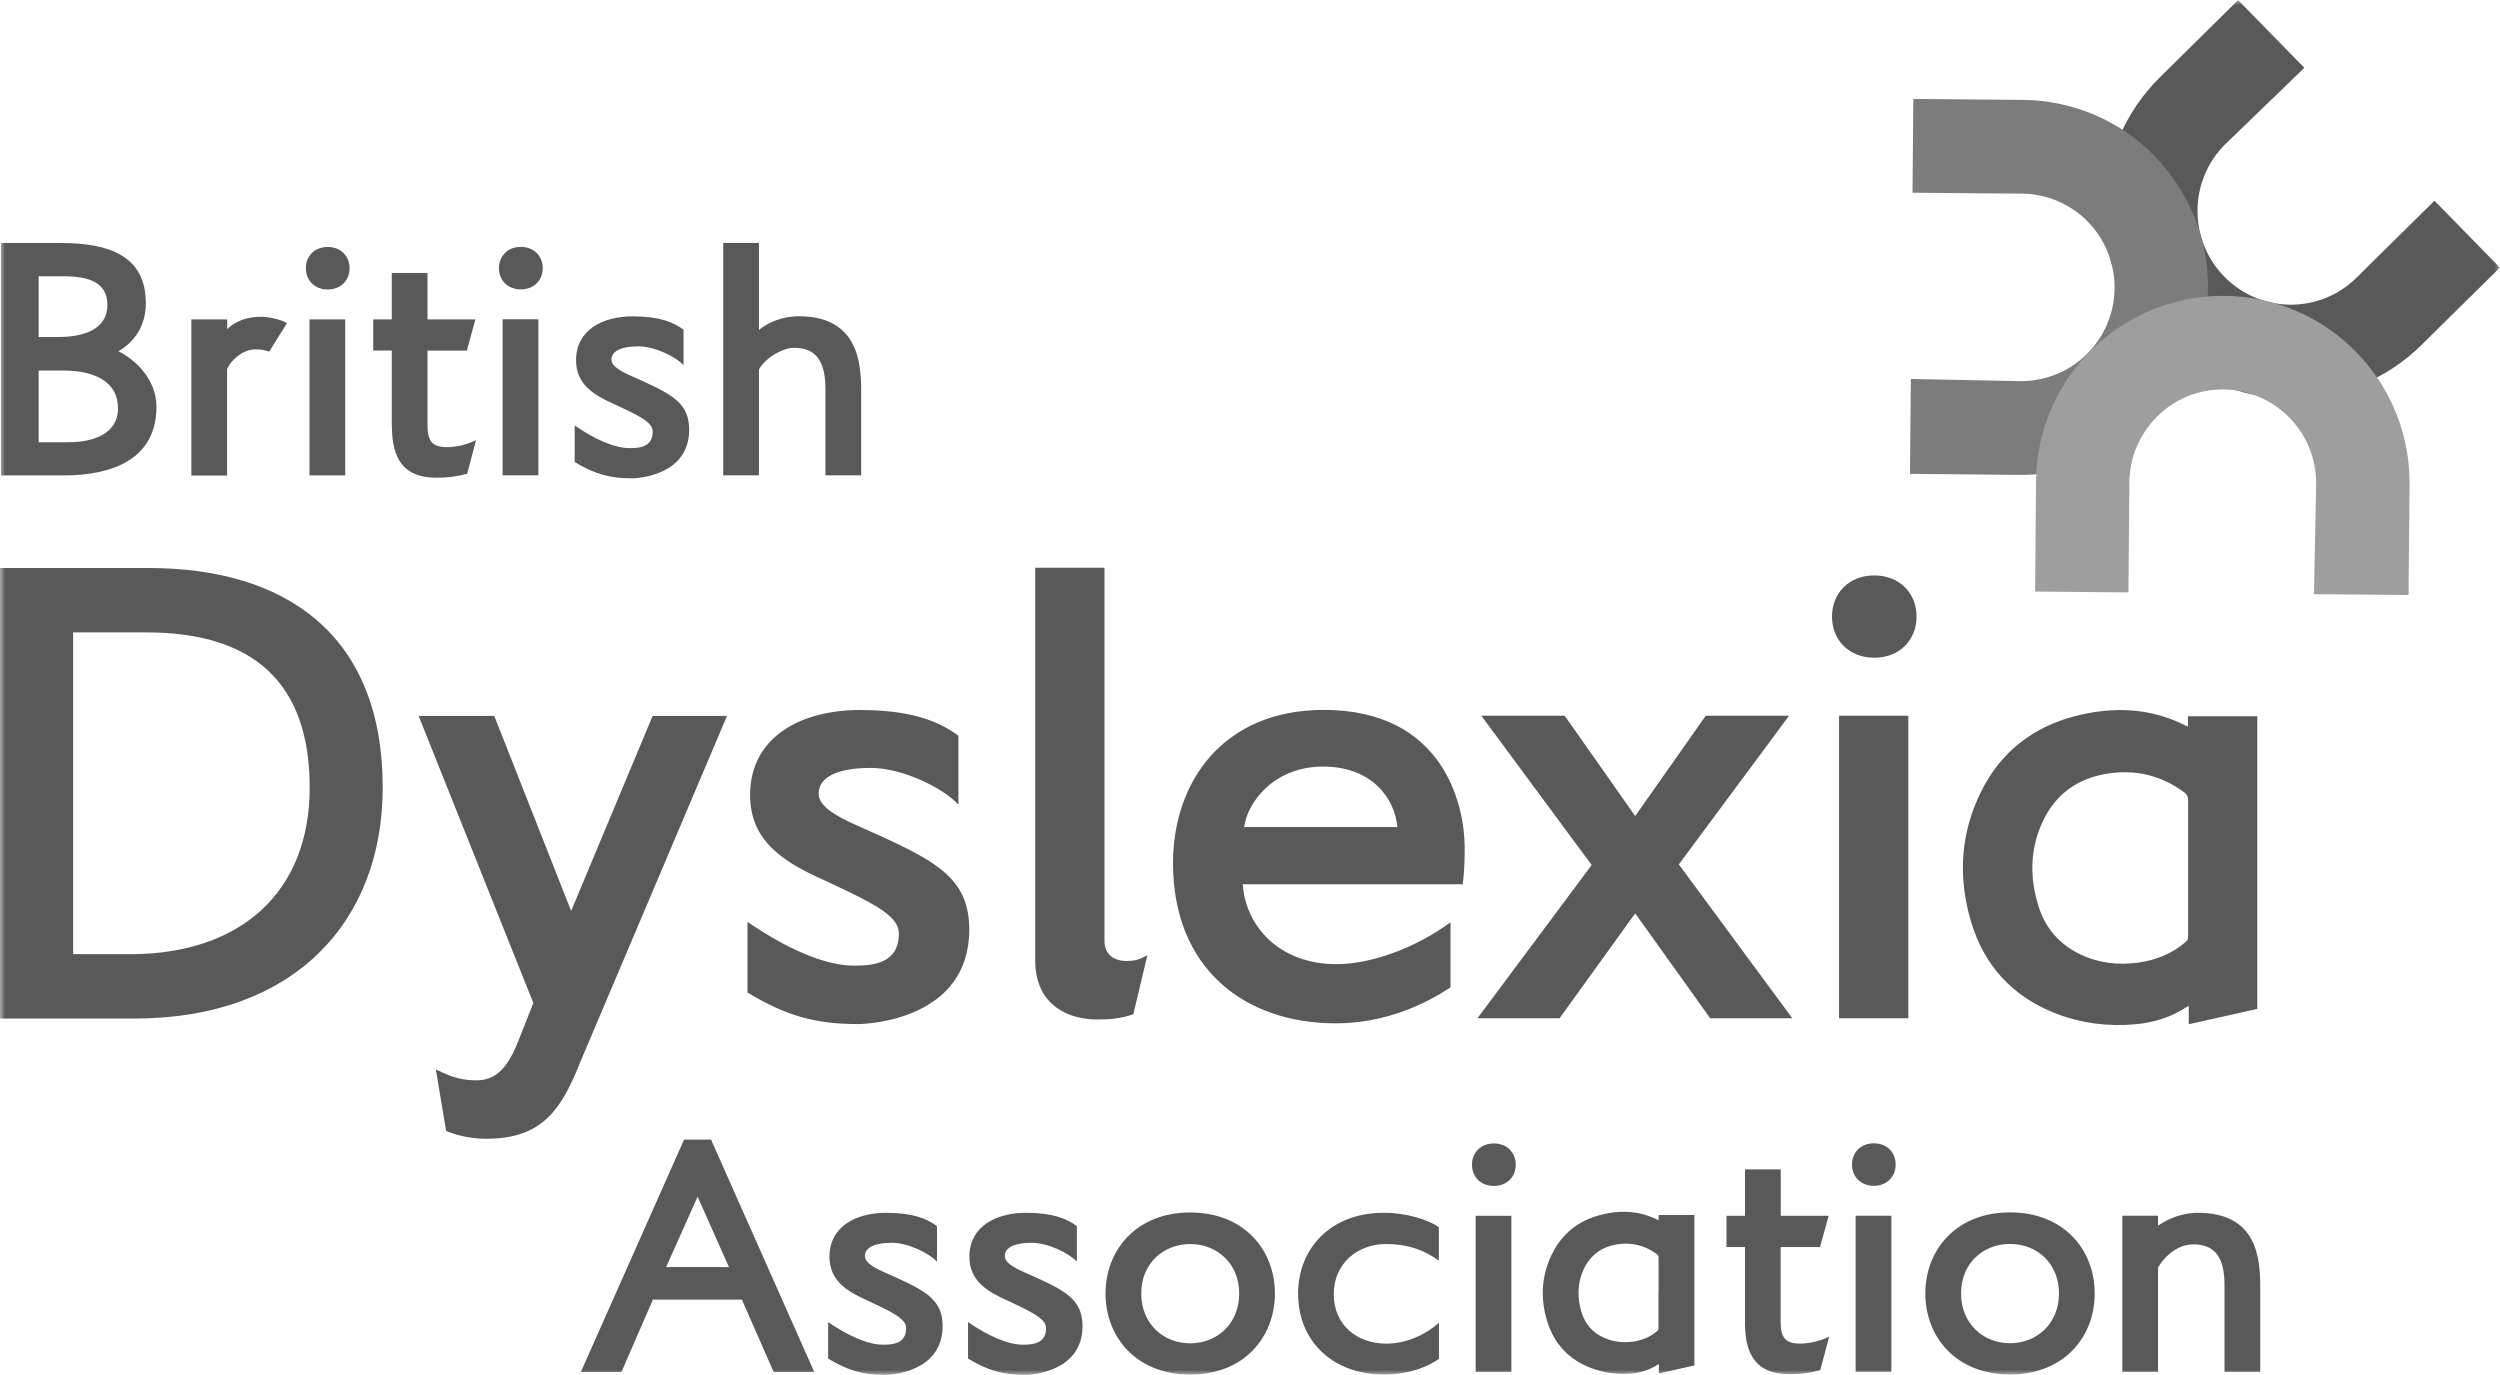 <?xml version="1.0" encoding="UTF-8"?>
<svg xmlns="http://www.w3.org/2000/svg" xmlns:xlink="http://www.w3.org/1999/xlink" id="Layer_2" viewBox="0 0 240 132">
  <defs>
    <style>.cls-1{mask:url(#mask);}.cls-2{fill:#fff;}.cls-3{fill:#7c7c7c;}.cls-4{fill:#9e9e9e;}.cls-5{fill:#595959;}</style>
    <mask id="mask" x="0" y="0" width="240" height="132" maskUnits="userSpaceOnUse">
      <g id="mask0_2023_1035">
        <path class="cls-2" d="m0,0h240v132H0V0Z"></path>
      </g>
    </mask>
  </defs>
  <g id="Layer_1-2">
    <g class="cls-1">
      <path class="cls-5" d="m6.66,42.45c2.1,0,4.67-.7,4.67-3.25s-2.22-3.63-5.3-3.63h-2.32v6.89h2.95Zm-1.02-10.1c2.48,0,4.67-.79,4.67-3.06,0-2.13-1.68-2.77-4.25-2.77h-2.35v5.83h1.94ZM.09,23.33h5.78c4.57,0,8.13,1.21,8.13,5.77,0,2.36-1.27,3.83-2.63,4.62,1.62.8,3.65,2.71,3.65,5.32,0,6.02-6,6.6-8.92,6.6H.09v-22.31Zm18.29,7.33h3.43v.93c.92-.86,2-1.18,3.33-1.18.57,0,1.78.23,2.41.61l-1.71,2.74c-.42-.16-.76-.22-1.31-.22-1.33,0-2.41,1.15-2.73,1.88v10.23h-3.43v-14.98h0Zm11.33,0h3.43v14.98h-3.43v-14.98h0Zm-.35-4.91c0-1.15.82-2.04,2.1-2.04s2.1.89,2.1,2.04-.83,2.04-2.1,2.04-2.1-.89-2.1-2.04Zm8.25,15.11v-7.21h-1.78v-2.99h1.78v-4.46h3.43v4.46h4.6l-.82,3h-3.78v7.17c0,1.66.57,2.1,1.93,2.1.41,0,1.52-.09,2.73-.67l-.85,3.22c-.96.26-1.95.39-2.95.38-3.11,0-4.28-1.75-4.28-5m10.63-10.21h3.43v14.98h-3.43v-14.98h0Zm-.35-4.91c0-1.15.83-2.04,2.1-2.04s2.1.89,2.1,2.04-.82,2.04-2.1,2.04-2.1-.89-2.1-2.04Zm7.27,18.62v-3.51c1.91,1.31,3.81,2.17,5.27,2.17.95,0,2.22-.09,2.22-1.59,0-.8-1.05-1.37-2.63-2.13l-1.02-.48c-2-.89-3.71-1.91-3.71-4.24,0-2.93,2.6-4.21,5.43-4.21,2.6,0,3.94.57,4.89,1.28v3.41c-.73-.8-2.73-1.81-4.35-1.81s-2.57.45-2.57,1.27c0,.6.79,1.08,1.87,1.56l1.14.51c2.95,1.34,4.45,2.23,4.45,4.65,0,4.46-5.02,4.68-5.52,4.68-2.16,0-3.62-.45-5.46-1.56m14.25-21.04h3.43v8.35c1.43-1.15,3.08-1.31,3.81-1.31,5.68,0,6,4.43,6,7.17v8.1h-3.43v-8.29c0-2.39-.73-3.95-2.98-3.95-1.11,0-2.7.89-3.4,2.07v10.17h-3.43v-22.31h0Z"></path>
      <path class="cls-5" d="m12.68,91.6c10.34-.06,17.05-5.87,17.05-16s-5.48-14.89-15.69-14.89h-7.02v30.89h5.67ZM0,54.53h14.28c13.11,0,22.46,6.36,22.46,21.07,0,12.98-8.61,22.18-23.82,22.18H0v-43.25Z"></path>
      <path class="cls-5" d="m42.83,108.59l-.99-5.93c1.72.87,2.71,1.05,3.94,1.05,1.6,0,2.83-.93,3.88-3.53l1.54-3.89-11.01-27.56h7.26l7.38,18.72,7.82-18.72h7.14l-14.09,33.24c-1.79,4.51-3.63,7.35-8.99,7.35-1.33,0-2.64-.25-3.88-.74m28.93-13.28v-6.8c3.69,2.53,7.38,4.2,10.22,4.2,1.84,0,4.31-.19,4.31-3.09,0-1.54-2.03-2.65-5.11-4.14l-1.97-.93c-3.88-1.73-7.2-3.71-7.2-8.22,0-5.68,5.05-8.16,10.52-8.16,5.05,0,7.63,1.11,9.48,2.47v6.61c-1.41-1.54-5.29-3.52-8.43-3.52s-4.99.86-4.99,2.47c0,1.17,1.54,2.1,3.63,3.03l2.21.99c5.72,2.6,8.62,4.33,8.62,9.02,0,8.65-9.72,9.08-10.71,9.08-4.19,0-7.01-.87-10.58-3.03m27.62-3.09v-37.69h6.65v35.83c0,1.3.92,1.92,2.09,1.92.8,0,1.29-.12,2.03-.56l-1.35,5.68c-1.29.44-2.34.5-3.51.5-2.46,0-5.91-1.17-5.91-5.68h0Zm34.77-12.79c-.25-2.78-2.46-5.81-7.14-5.81s-7.26,3.4-7.57,5.81h14.71Zm-21.54,3.46c0-7.79,4.8-14.71,14.46-14.71,11.57,0,13.54,9.21,13.54,13.22,0,.68,0,2.1-.19,3.52h-21.11c.25,3.96,3.45,7.67,8.99,7.67,3.07,0,7.32-1.36,10.95-4.02v6.24c-2.4,1.61-6.28,3.46-11.01,3.46-8.74,0-15.63-5.25-15.63-15.39m40.19.19l-10.59-14.33h8l6.77,9.63,6.77-9.63h8l-10.58,14.27,10.89,14.77h-7.88l-7.2-10.07-7.26,10.07h-7.88l10.96-14.71Zm23.75-14.33h6.65v29.04h-6.65v-29.04Zm-.68-9.52c0-2.22,1.6-3.95,4.06-3.95s4.06,1.73,4.06,3.95-1.6,3.95-4.06,3.95-4.06-1.73-4.06-3.95Zm34.19,24.11c0-2.16,0-4.32,0-6.48,0-.15-.02-.3-.09-.44-.07-.13-.17-.25-.3-.33-2.21-1.62-4.67-2.21-7.36-1.78-2.93.46-5.07,2.04-6.29,4.77-1.15,2.58-1.16,5.26-.33,7.93.64,2.09,1.96,3.63,3.92,4.6,1.79.88,3.7,1.11,5.66.84,1.68-.23,3.22-.84,4.53-1.96.08-.06.15-.15.2-.24.04-.1.06-.2.06-.31,0-2.2,0-4.4,0-6.6m6.65,13.55l-6.59,1.48v-1.76c-.09.04-.15.06-.2.1-1.5.99-3.16,1.5-4.93,1.66-2.59.23-5.12-.08-7.56-1.01-4.17-1.6-6.93-4.56-8.21-8.84-1.27-4.29-1.03-8.5.99-12.54,1.88-3.75,4.92-6.12,8.95-7.18,3.11-.81,6.23-.87,9.29.29.53.2,1.05.46,1.59.7v-.99h6.66v28.08Z"></path>
      <path class="cls-5" d="m69.98,121.64l-3.01-6.76-3.02,6.76h6.03Zm-4.32-12.24h2.6l9.91,22.31h-3.9l-3.05-6.95h-8.54l-3.02,6.95h-3.9l9.91-22.31h0Zm13.84,21.03v-3.51c1.91,1.31,3.81,2.17,5.27,2.17.95,0,2.22-.1,2.22-1.59,0-.8-1.05-1.37-2.63-2.14l-1.02-.48c-2-.89-3.71-1.91-3.71-4.24,0-2.93,2.6-4.21,5.43-4.21,2.6,0,3.94.57,4.89,1.28v3.41c-.73-.79-2.73-1.81-4.35-1.81s-2.57.44-2.57,1.27c0,.61.79,1.08,1.87,1.56l1.14.51c2.95,1.34,4.45,2.23,4.45,4.65,0,4.46-5.02,4.69-5.52,4.69-2.16,0-3.62-.45-5.46-1.56m13.42,0v-3.51c1.9,1.31,3.81,2.17,5.27,2.17.95,0,2.22-.1,2.22-1.59,0-.8-1.05-1.37-2.63-2.14l-1.02-.48c-2-.89-3.71-1.91-3.71-4.24,0-2.93,2.6-4.21,5.43-4.21,2.6,0,3.94.57,4.89,1.28v3.41c-.73-.79-2.73-1.81-4.35-1.81s-2.57.44-2.57,1.27c0,.61.79,1.08,1.88,1.56l1.14.51c2.95,1.34,4.44,2.23,4.44,4.65,0,4.46-5.02,4.69-5.52,4.69-2.16,0-3.62-.45-5.46-1.56m26.02-6.25c0-2.9-2.13-4.75-4.7-4.75s-4.7,1.85-4.7,4.75,2.12,4.78,4.7,4.78,4.7-1.88,4.7-4.78Zm-12.83,0c0-4.17,2.95-7.78,8.13-7.78s8.13,3.6,8.13,7.78-2.95,7.78-8.13,7.78-8.13-3.6-8.13-7.78Zm18.48.06c0-4.4,3.14-7.81,8.22-7.81,2.26,0,4.25.67,5.3,1.37v3.22c-1.24-.89-2.76-1.59-5.11-1.59-2.64,0-4.98,1.82-4.98,4.81s2.26,4.75,5.05,4.75c2.13,0,4-1.05,5.05-2.01v3.47c-.85.61-2.6,1.5-5.3,1.5-5.05,0-8.22-3.35-8.22-7.71Zm17.05-7.52h3.43v14.98h-3.43v-14.98Zm-.35-4.91c0-1.15.83-2.04,2.1-2.04s2.1.89,2.1,2.04-.82,2.04-2.1,2.04-2.1-.89-2.1-2.04Zm26.21,15.11v-7.2h-1.78v-3h1.78v-4.46h3.43v4.46h4.6l-.83,3h-3.78v7.17c0,1.66.57,2.1,1.93,2.1.95-.03,1.88-.26,2.73-.67l-.86,3.22c-.96.26-1.95.39-2.95.38-3.11,0-4.28-1.75-4.28-5m10.63-10.21h3.43v14.98h-3.43v-14.98Zm-.35-4.91c0-1.15.82-2.04,2.1-2.04s2.09.89,2.09,2.04-.83,2.04-2.09,2.04-2.1-.89-2.1-2.04Zm19.87,12.37c0-2.9-2.12-4.75-4.7-4.75s-4.7,1.85-4.7,4.75,2.13,4.78,4.7,4.78,4.7-1.88,4.7-4.78Zm-12.83,0c0-4.17,2.95-7.78,8.13-7.78s8.13,3.6,8.13,7.78-2.95,7.78-8.13,7.78-8.13-3.6-8.13-7.78Zm18.91-7.46h3.43v.96c1.55-1.08,3.05-1.24,3.81-1.24,5.68,0,6,4.3,6,7.14v8.13h-3.43v-8.32c0-2.36-.7-3.92-2.98-3.92-1.4,0-2.6.93-3.4,2.2v10.04h-3.43v-14.98h0Zm-44.52,7.4c0-1.11,0-2.22,0-3.34,0-.08,0-.15-.04-.22-.03-.07-.09-.13-.15-.17-.53-.4-1.15-.69-1.8-.85-.65-.16-1.33-.18-1.99-.07-1.51.24-2.61,1.06-3.24,2.46-.59,1.33-.59,2.7-.17,4.08.33,1.07,1.01,1.87,2.01,2.36.92.45,1.9.57,2.91.44.87-.12,1.65-.44,2.33-1.01.04-.03.08-.08.1-.12.02-.05.03-.1.03-.16,0-1.13,0-2.26,0-3.4m3.43,6.98c-1.13.26-2.25.51-3.39.76v-.9l-.1.05c-.76.49-1.63.79-2.53.85-1.32.13-2.65-.05-3.89-.52-2.14-.82-3.57-2.35-4.22-4.55-.66-2.2-.53-4.38.51-6.45.97-1.93,2.53-3.15,4.61-3.69,1.6-.42,3.2-.45,4.78.15.28.1.54.24.82.36v-.51h3.43v14.45Z"></path>
      <path class="cls-5" d="m219.77,38.25c2.35.02,4.69-.42,6.87-1.3,2.18-.88,4.17-2.19,5.84-3.85l7.51-7.41-6.28-6.42-7.51,7.41c-.84.83-1.83,1.48-2.92,1.92-1.09.44-2.26.66-3.43.65-4.95-.04-8.93-4.11-8.89-9.08.02-2.38.98-4.66,2.67-6.33l7.59-7.33-6.36-6.5-7.51,7.41c-3.39,3.35-5.32,7.9-5.35,12.67-.09,9.94,7.87,18.08,17.77,18.16"></path>
      <path class="cls-3" d="m206.83,14.97c-1.64-1.69-3.6-3.03-5.77-3.95-2.17-.92-4.49-1.41-6.85-1.43l-10.53-.09-.08,9,10.53.09c1.18.01,2.34.26,3.42.72,1.08.46,2.06,1.13,2.88,1.97,1.67,1.71,2.59,4,2.57,6.39-.02,2.39-.99,4.67-2.68,6.34-.84.83-1.83,1.48-2.92,1.92-1.09.44-2.26.67-3.43.66l-10.53-.21-.08,9.11,10.53.1c2.35.02,4.69-.42,6.87-1.31,2.18-.89,4.17-2.19,5.84-3.85,7.07-6.97,7.17-18.37.22-25.46"></path>
      <path class="cls-4" d="m200.82,33.54c-1.68,1.66-3.02,3.63-3.94,5.8-.92,2.17-1.4,4.51-1.42,6.87l-.09,10.58,8.96.08.09-10.57c.02-2.38.99-4.65,2.68-6.33.84-.83,1.83-1.48,2.92-1.93,1.09-.44,2.26-.67,3.44-.65,1.18.01,2.34.25,3.43.72,1.08.46,2.07,1.14,2.89,1.98,1.67,1.7,2.59,3.99,2.57,6.38l-.21,10.57,9.08.08.1-10.58c.05-4.77-1.8-9.36-5.14-12.76-1.65-1.69-3.61-3.03-5.78-3.95-2.17-.92-4.5-1.41-6.85-1.43-2.36-.02-4.7.42-6.88,1.31-2.18.89-4.17,2.19-5.85,3.85Z"></path>
    </g>
  </g>
</svg>
